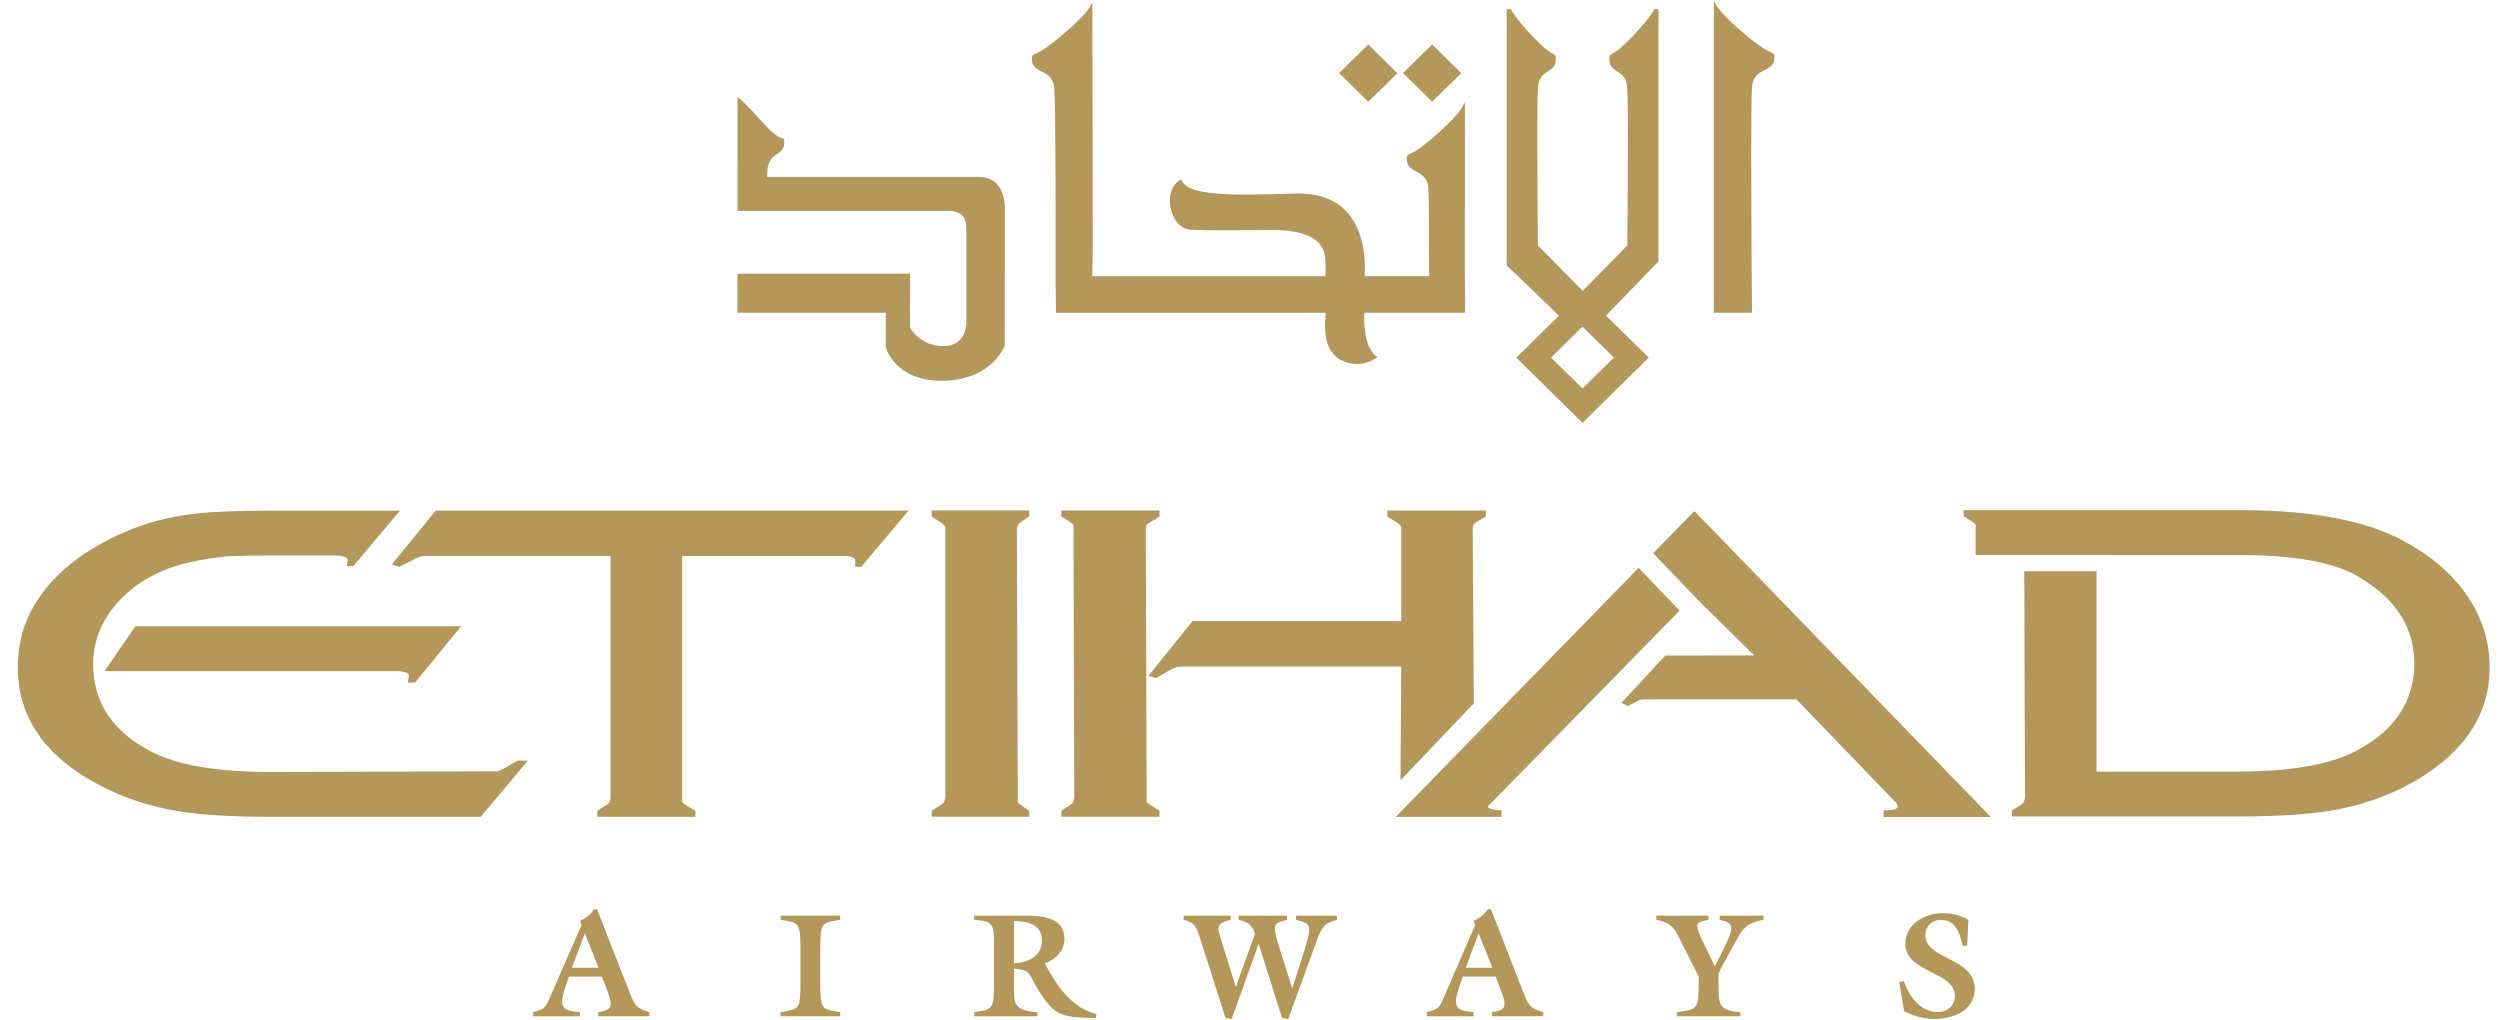 <svg width="98" height="40" viewBox="0 0 98 40" fill="none" xmlns="http://www.w3.org/2000/svg">
<g clip-path="url(#clip0_1553_8569)">
<path d="M15.361 22.124L15.62 22.211L15.649 22.22L16.177 21.956C16.354 21.845 16.523 21.792 16.693 21.792H23.934V31.299L23.887 31.457C23.853 31.495 23.81 31.533 23.785 31.545L23.446 31.762L23.411 31.785V32.018H27.261V31.783L26.868 31.55L26.743 31.44C26.743 31.44 26.739 31.384 26.74 31.302V21.795H33.18C33.452 21.825 33.532 21.898 33.526 21.959V22.215H33.767L35.615 20.015H17.079L15.361 22.126V22.124ZM16.002 26.669L15.988 26.756H16.27L18.076 24.549H5.303L4.098 26.308H15.657C15.945 26.342 16.033 26.421 16.027 26.471V26.505L16.002 26.669ZM19.771 30.116C19.656 30.181 19.561 30.222 19.499 30.236L10.603 30.261C8.537 30.261 6.992 29.998 5.974 29.486C4.418 28.695 3.654 27.553 3.651 26.026C3.651 25.323 3.852 24.673 4.256 24.07C5.023 22.959 6.198 22.257 7.801 21.966C8.246 21.886 8.599 21.839 8.864 21.813C9.346 21.787 9.894 21.776 10.499 21.776H13.255C13.548 21.805 13.632 21.886 13.629 21.935V21.969L13.605 22.106L13.593 22.193H13.848L15.68 20.019H10.507C9.237 20.019 8.265 20.059 7.58 20.146C7.204 20.191 6.859 20.248 6.546 20.322C5.675 20.511 4.815 20.838 3.97 21.306C2.645 22.037 1.704 22.964 1.153 24.08C0.847 24.709 0.699 25.407 0.699 26.172C0.696 28.108 1.76 29.646 3.858 30.756C4.826 31.274 5.888 31.623 7.042 31.809C7.92 31.949 9.108 32.018 10.611 32.018H18.846L20.694 29.815H20.291L19.773 30.114L19.771 30.116ZM36.52 20.248L36.884 20.479C37.013 20.563 37.058 20.64 37.058 20.705V31.282L37.007 31.454C36.969 31.491 36.923 31.526 36.889 31.547L36.556 31.76L36.522 31.782V32.015H40.345V31.782L40.008 31.547C39.939 31.501 39.902 31.457 39.897 31.443L39.863 20.703L39.911 20.554L40.015 20.467L40.314 20.266L40.345 20.243V20.008H36.522V20.245L36.52 20.248ZM64.802 21.685L66.659 23.621L68.767 25.694L65.282 25.697L63.56 27.549L63.775 27.659L63.811 27.678L64.218 27.466C64.268 27.442 64.318 27.425 64.353 27.422C64.394 27.415 64.579 27.415 64.881 27.415H70.419L74.29 31.431C74.323 31.449 74.334 31.457 74.351 31.501L74.395 31.628C74.39 31.678 74.286 31.763 73.917 31.763H73.839V32.026H78.038L66.419 20.033L64.803 21.688L64.802 21.685ZM97.379 24.709L97.306 24.73L97.379 24.708C96.914 23.263 95.858 22.092 94.217 21.202C92.734 20.394 90.594 19.999 87.796 19.998H76.971V20.231L77.335 20.463C77.394 20.504 77.431 20.54 77.445 20.569L77.442 21.754H82.76V21.757H87.777C89.905 21.757 91.447 22.033 92.394 22.574C93.898 23.436 94.64 24.573 94.642 26.011C94.642 26.756 94.446 27.412 94.055 27.995C93.666 28.575 93.078 29.069 92.291 29.469C91.283 29.982 89.746 30.247 87.688 30.247H82.185V22.394H79.352L79.379 31.294L79.33 31.449C79.31 31.478 79.276 31.512 79.234 31.544L78.906 31.75L78.871 31.771V32.006H87.701C89.42 32.006 90.743 31.91 91.686 31.721C92.96 31.463 94.088 31.013 95.068 30.37C96.042 29.729 96.739 28.989 97.146 28.152C97.448 27.538 97.594 26.878 97.594 26.174C97.594 25.662 97.519 25.169 97.375 24.708M58.567 31.741C58.396 31.71 58.33 31.664 58.315 31.622L65.841 23.936L64.234 22.26L54.714 32.021H58.859V31.759H58.783C58.696 31.759 58.618 31.751 58.565 31.741M54.902 30.588L55.036 30.446L57.772 27.573L57.731 20.703L57.753 20.569L57.864 20.47L58.208 20.271L58.245 20.249V20.013H54.381V20.248L54.76 20.481C54.885 20.557 54.927 20.623 54.928 20.703V24.349H46.745L45.02 26.492L45.281 26.575L45.313 26.584L45.844 26.276C45.959 26.214 46.048 26.171 46.108 26.156C46.166 26.137 46.248 26.127 46.357 26.127H54.927L54.9 30.588H54.902ZM44.95 31.44L44.915 20.703L44.954 20.569C44.968 20.551 45.012 20.513 45.072 20.481L45.418 20.269L45.453 20.246V20.01H41.602V20.246L41.968 20.478C42.028 20.519 42.067 20.559 42.081 20.585L42.111 31.283L42.062 31.454C42.041 31.484 42.003 31.523 41.966 31.547L41.636 31.759L41.602 31.782V32.015H45.453V31.78L45.077 31.547C45.001 31.503 44.959 31.463 44.948 31.442M59.435 14.018L62.034 16.576L64.632 14.018L62.957 12.372L65.013 10.247V0.373L64.867 0.34C64.867 0.34 64.707 0.67 64.013 1.408C63.593 1.849 63.372 2.009 63.258 2.074C63.167 2.121 63.078 2.158 63.084 2.268C63.084 2.3 63.087 2.335 63.087 2.394C63.146 2.903 63.756 2.689 63.79 3.483C63.807 3.757 63.812 4.537 63.812 5.45C63.812 7.158 63.794 9.337 63.792 9.618L62.044 11.404L60.284 9.618C60.281 9.336 60.261 7.159 60.262 5.45C60.262 4.537 60.266 3.757 60.284 3.483C60.318 2.689 60.927 2.902 60.984 2.394C60.984 2.335 60.987 2.298 60.987 2.268C60.993 2.157 60.903 2.123 60.813 2.076C60.7 2.009 60.479 1.847 60.063 1.41C59.363 0.672 59.212 0.34 59.208 0.341L59.062 0.375V10.401L61.11 12.375L59.438 14.02L59.435 14.018ZM63.266 14.018L62.034 15.228L60.801 14.017L62.034 12.806L63.266 14.017V14.018ZM68.678 12.183C68.678 12.183 68.648 8.664 68.648 6.066C68.648 4.769 68.655 3.701 68.678 3.428C68.72 2.641 69.484 2.855 69.555 2.338C69.555 2.277 69.557 2.239 69.557 2.208C69.557 2.088 69.462 2.065 69.342 2.013C69.198 1.943 68.921 1.783 68.4 1.344C67.525 0.606 67.329 0.276 67.325 0.277L67.183 0.05V12.259H68.68V12.183H68.678ZM34.725 13.617C34.73 13.649 35.097 14.927 36.903 14.925C36.937 14.925 36.973 14.925 37.008 14.925C38.906 14.875 39.385 13.556 39.385 13.544L39.39 8.243C39.39 8.243 39.392 8.22 39.392 8.179C39.39 7.927 39.336 6.947 38.41 6.937H30.069L30.078 6.731C30.113 5.937 30.69 6.149 30.744 5.642C30.744 5.582 30.746 5.546 30.746 5.521C30.744 5.504 30.749 5.485 30.729 5.452C30.609 5.365 30.652 5.443 30.528 5.367C30.418 5.307 30.214 5.152 29.87 4.769C29.201 4.028 29.039 3.911 29.03 3.903L28.909 3.815V6.49H28.913V8.267H37.108C37.117 8.267 37.147 8.263 37.2 8.263C37.411 8.272 37.876 8.31 37.881 8.932V12.68C37.881 12.68 37.886 13.566 36.98 13.566C36.515 13.566 36.189 13.384 35.979 13.203C35.767 13.021 35.672 12.84 35.671 12.841L35.678 10.729H28.907V12.259H34.722V13.617H34.725ZM51.953 12.534C51.953 12.524 51.94 12.625 51.94 12.776C51.942 13.16 52.013 13.902 52.646 14.151C52.646 14.151 52.869 14.268 53.196 14.27C53.406 14.27 53.656 14.218 53.914 14.056L54.006 14L53.92 13.934C53.547 13.662 53.472 12.878 53.479 12.459C53.479 12.373 53.479 12.305 53.483 12.258H57.433L57.422 10.407V8.217H57.427V4.013L57.285 4.257C57.285 4.257 57.094 4.586 56.257 5.322C55.756 5.763 55.49 5.924 55.352 5.993C55.239 6.043 55.145 6.068 55.146 6.187C55.146 6.22 55.151 6.255 55.151 6.316C55.219 6.831 55.953 6.62 55.991 7.406C56.019 7.783 56.019 10.009 56.019 10.012L56.025 10.825H53.496C53.499 10.767 53.5 10.679 53.5 10.567C53.5 10.515 53.5 10.464 53.5 10.409C53.491 9.494 53.185 7.586 50.92 7.587C50.879 7.587 50.839 7.587 50.797 7.587C50.063 7.609 49.419 7.626 48.865 7.626C47.376 7.632 46.545 7.493 46.337 7.103L46.297 7.034L46.228 7.078C45.965 7.244 45.859 7.551 45.859 7.865C45.861 8.385 46.152 8.965 46.665 9.006C47.02 9.023 47.529 9.028 48.04 9.028C48.957 9.028 49.876 9.011 49.876 9.011C52.002 9.029 51.942 9.974 51.959 10.305V10.828H42.815L42.837 9.77L42.82 0.103L42.678 0.337C42.678 0.337 42.481 0.667 41.605 1.402C41.086 1.841 40.809 2.004 40.666 2.073C40.546 2.126 40.451 2.149 40.451 2.268C40.451 2.3 40.454 2.336 40.454 2.397C40.526 2.913 41.289 2.701 41.33 3.487C41.373 4.071 41.381 7.63 41.381 9.65C41.381 10.48 41.38 11.052 41.38 11.053L41.394 12.261H51.957V12.535L51.953 12.534ZM57.282 2.867L57.227 2.813L56.14 1.743L54.998 2.865L56.142 3.987L57.282 2.867ZM54.778 2.867L54.723 2.815L53.636 1.743L52.495 2.867L53.636 3.989L54.778 2.867Z" fill="#B4975A"/>
<path d="M22.307 38.284L22.201 38.579C21.847 39.582 22.088 39.6 22.732 39.678V39.839H20.898V39.678C21.215 39.58 21.352 39.568 21.486 39.26L22.796 36.263L22.733 36.09C22.964 36.007 23.155 35.835 23.292 35.64H23.405L24.51 38.472C24.893 39.42 24.851 39.489 25.459 39.676V39.838H23.449V39.676C24.026 39.578 24.059 39.469 23.737 38.647L23.595 38.283H22.307V38.284ZM23.462 37.935L22.928 36.59L22.418 37.935H23.462Z" fill="#B4975A"/>
<path d="M32.153 38.552C32.153 39.599 32.23 39.561 32.935 39.678V39.838H30.597V39.678C31.297 39.561 31.377 39.599 31.377 38.552V37.178C31.377 36.13 31.299 36.172 30.597 36.055V35.892H32.935V36.055C32.23 36.172 32.153 36.13 32.153 37.178V38.552Z" fill="#B4975A"/>
<path d="M38.965 37.005C38.965 36.226 38.928 36.11 38.187 36.056V35.892H40.024C40.749 35.892 41.726 35.892 41.726 36.814C41.726 37.274 41.376 37.611 40.959 37.765C41.399 38.611 42.007 39.521 42.981 39.747L42.958 39.907C42.431 39.881 41.824 39.934 41.363 39.617C41.063 39.41 40.721 38.864 40.544 38.538C40.268 38.017 40.307 38.049 39.746 37.969V38.553C39.746 39.343 39.712 39.606 40.662 39.678V39.84H38.187V39.678C38.889 39.561 38.965 39.6 38.965 38.553V37.006V37.005ZM39.746 37.765C40.295 37.727 40.844 37.495 40.844 36.867C40.844 36.239 40.276 36.107 39.746 36.107V37.765Z" fill="#B4975A"/>
<path d="M48.277 39.95L48.041 39.904L47.064 36.846C46.935 36.446 46.883 36.16 46.398 36.057V35.894H48.246V36.057C47.625 36.2 47.712 36.346 47.925 37.02L48.439 38.675H48.45L49.196 36.603C49.084 36.258 48.912 36.138 48.559 36.057V35.894H50.452V36.057C49.956 36.19 49.851 36.196 50.094 36.955L50.651 38.733H50.66L50.864 38.099C50.971 37.763 51.32 36.738 51.32 36.449C51.32 36.138 51.046 36.138 50.805 36.057V35.894H52.404V36.057C51.878 36.214 51.813 36.328 51.555 37.042L50.498 39.951L50.256 39.906L49.346 37.019H49.332L48.28 39.953L48.277 39.95Z" fill="#B4975A"/>
<path d="M57.342 38.284L57.237 38.579C56.885 39.582 57.128 39.6 57.769 39.678V39.839H55.933V39.678C56.252 39.58 56.387 39.568 56.527 39.26L57.828 36.263L57.769 36.09C57.999 36.007 58.189 35.835 58.332 35.64H58.445L59.548 38.472C59.929 39.42 59.889 39.489 60.495 39.676V39.838H58.492V39.676C59.061 39.578 59.099 39.469 58.77 38.647L58.63 38.283H57.342V38.284ZM58.5 37.935L57.962 36.59L57.459 37.935H58.501H58.5Z" fill="#B4975A"/>
<path d="M67.368 38.552C67.368 39.343 67.331 39.605 68.224 39.678V39.838H65.73V39.678C66.51 39.561 66.589 39.599 66.589 38.552V38.283L65.925 36.968C65.66 36.438 65.584 36.188 64.929 36.055V35.892H66.975V36.055C66.566 36.159 66.368 36.11 66.709 36.82L67.224 37.883L67.543 37.244C68.045 36.239 67.938 36.188 67.409 36.055V35.892H69.129V36.055C68.63 36.159 68.389 36.279 68.144 36.715L67.471 37.94L67.367 38.161V38.552H67.368Z" fill="#B4975A"/>
<path d="M77.11 37.069H76.934C76.821 36.589 76.679 36.061 76.073 36.061C75.712 36.061 75.471 36.324 75.471 36.666C75.471 37.608 77.412 37.541 77.412 38.756C77.412 39.592 76.599 39.941 75.846 39.941C75.422 39.941 75.007 39.831 74.643 39.643L74.449 38.494L74.631 38.458C74.827 39.028 75.259 39.672 75.954 39.672C76.348 39.672 76.633 39.421 76.633 39.043C76.633 38.064 74.69 38.145 74.69 36.999C74.69 36.227 75.441 35.796 76.161 35.796C76.519 35.796 76.863 35.883 77.162 36.058L77.112 37.07L77.11 37.069Z" fill="#B4975A"/>
</g>
<defs>
<clipPath id="clip0_1553_8569">
<rect width="96.9" height="39.9" fill="white" transform="translate(0.699 0.05)"/>
</clipPath>
</defs>
</svg>
